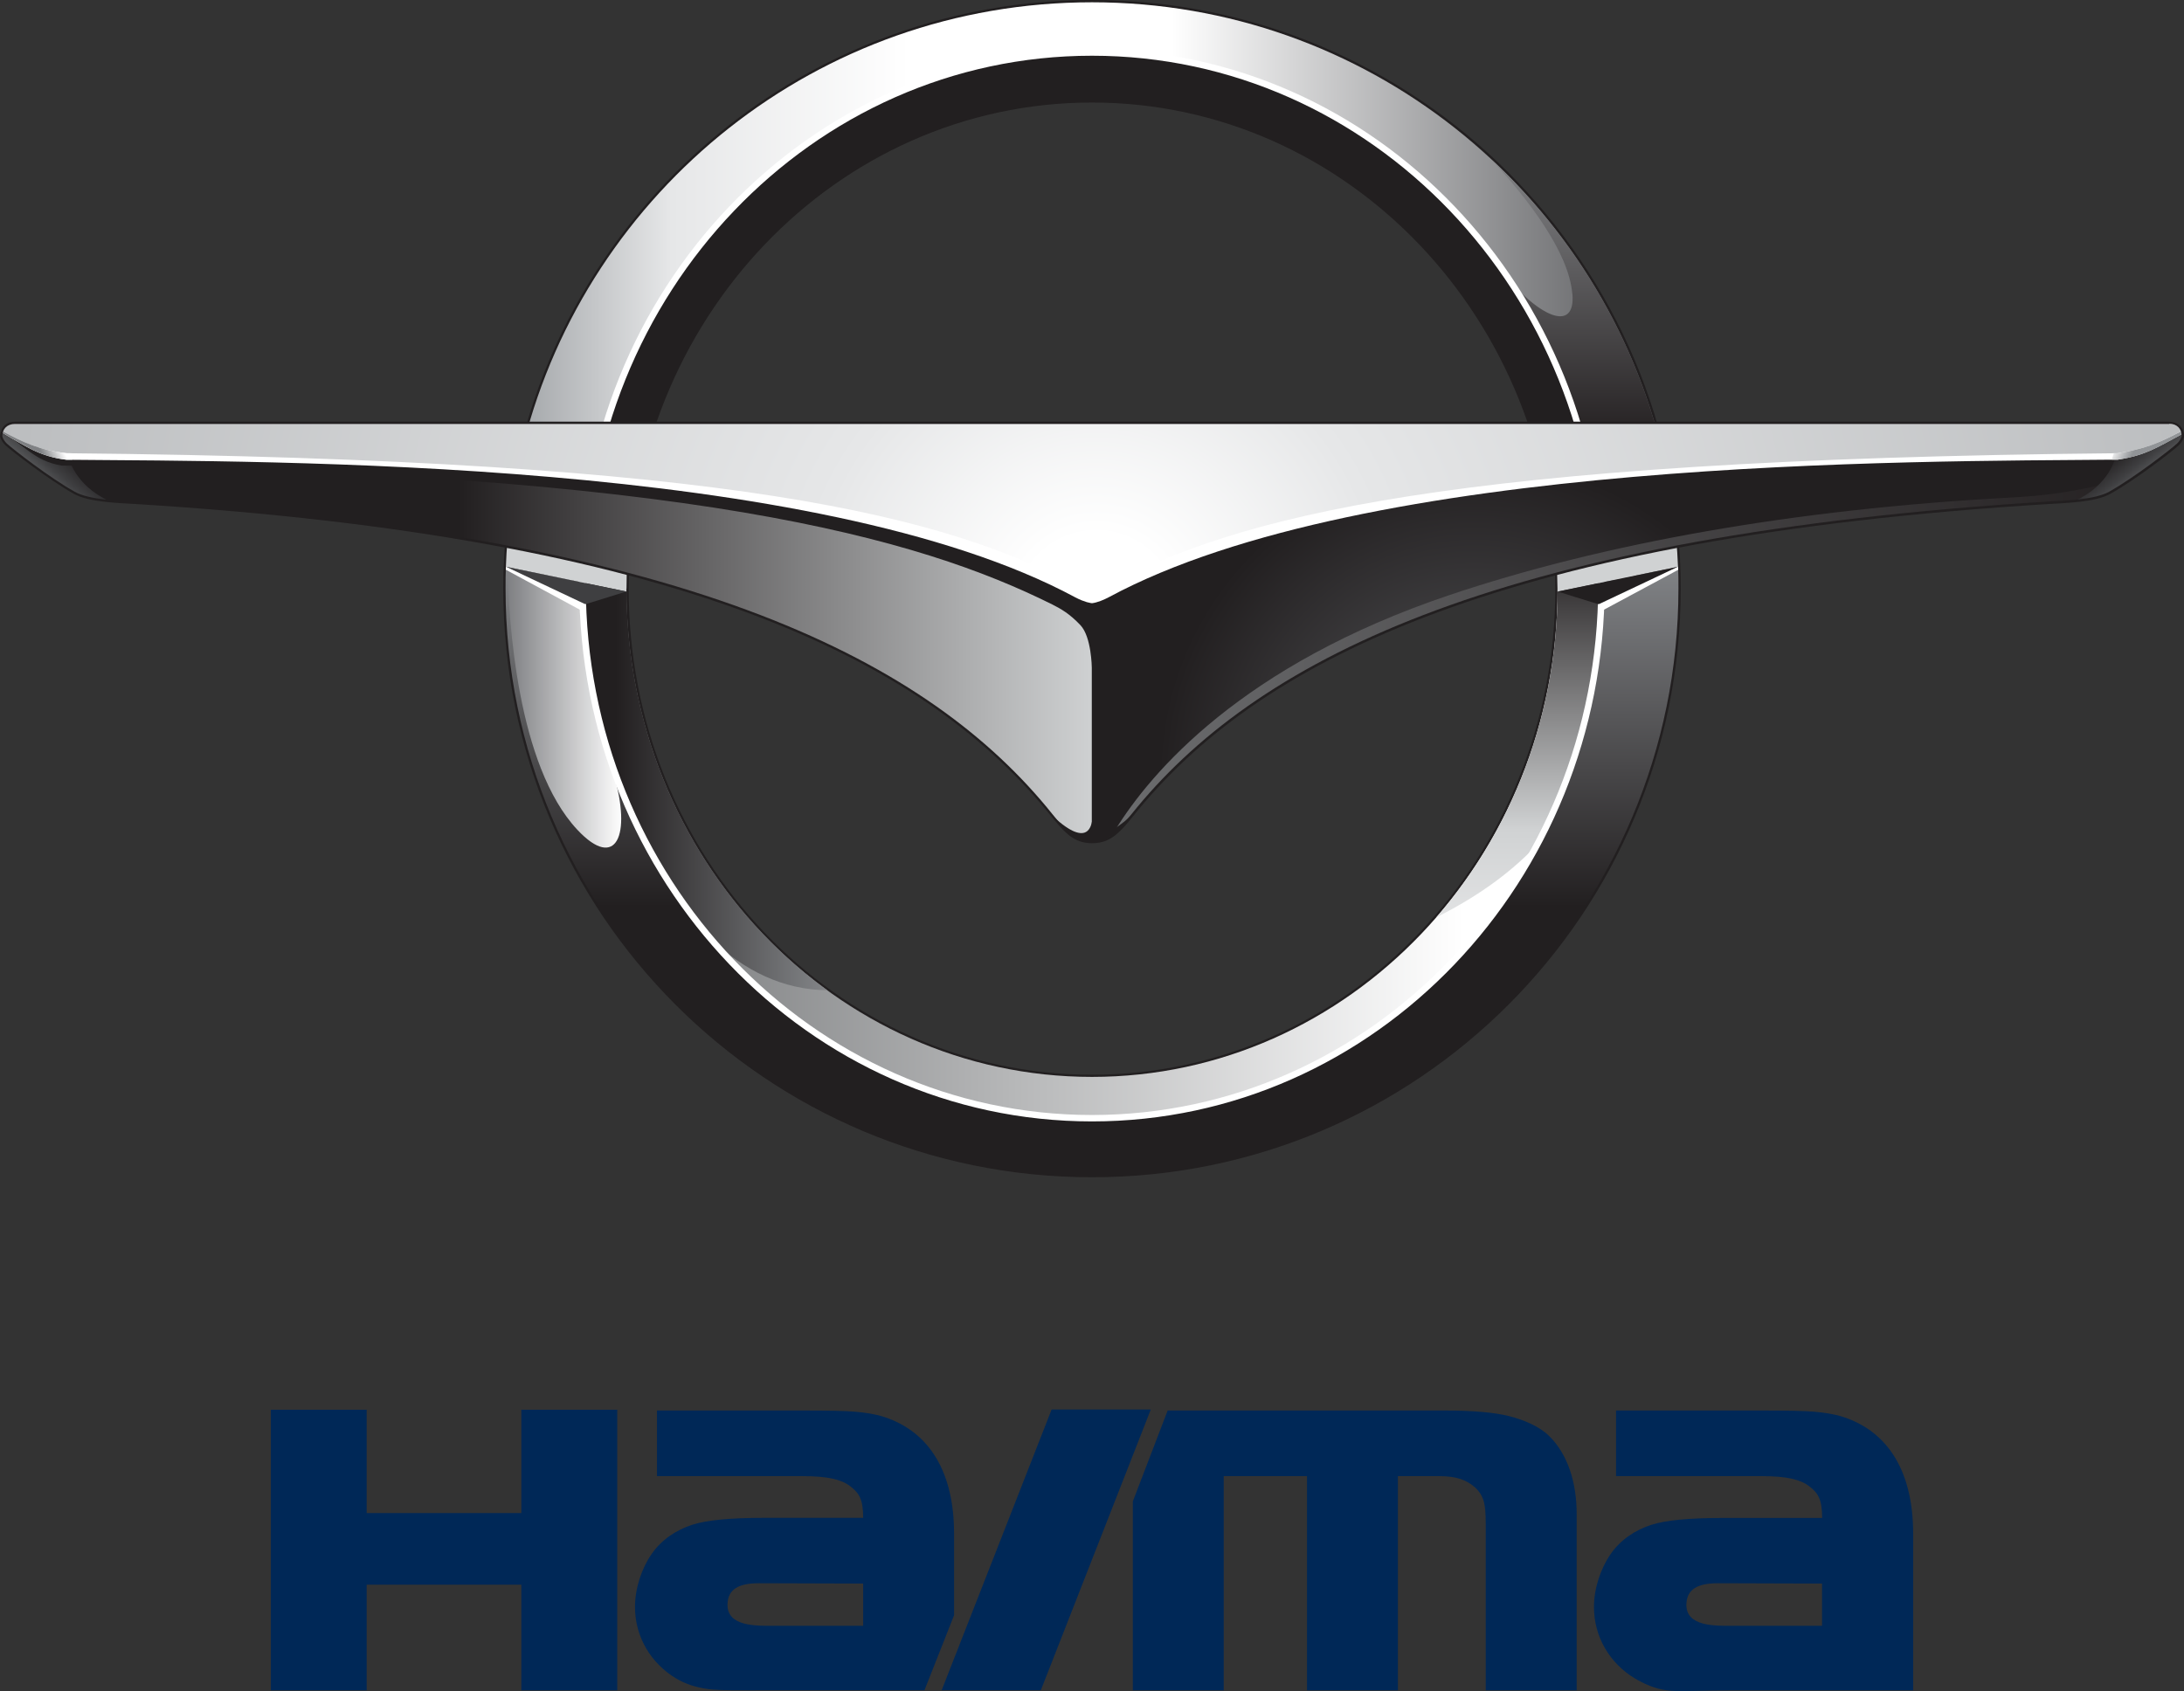 <?xml version="1.0" encoding="UTF-8"?> <svg xmlns="http://www.w3.org/2000/svg" xmlns:xlink="http://www.w3.org/1999/xlink" id="uuid-0cdcc563-c973-4259-bad8-68fea1a01e20" viewBox="0 0 200.62 155.36"><rect x="0" y="0" width="200.62" height="155.36" fill="#333333" stroke="none"/><title>Haima Automobile logo - Brandlogos.net</title><defs><clipPath id="uuid-f344aec8-cd7f-4de2-b03c-5884e10273ac"><path d="M48.09,40.78h7.17c5.54-20.57,23.61-35.89,45.05-35.89s39.51,15.31,45.05,35.89h7.16C146.6,17.46,125.47.21,100.31.21s-46.29,17.25-52.22,40.57" style="fill:none;"></path></clipPath><linearGradient id="uuid-f565561e-f4d9-4238-9a9c-67479e2fb81a" x1="-221.12" y1="490.93" x2="-219.57" y2="490.93" gradientTransform="translate(-14750.94 -33068.22) rotate(-180) scale(67.4 -67.4)" gradientUnits="userSpaceOnUse"><stop offset="0" stop-color="#57585b"></stop><stop offset=".43" stop-color="#fff"></stop><stop offset=".66" stop-color="#fff"></stop><stop offset=".87" stop-color="#e6e7e8"></stop><stop offset="1" stop-color="#a5a8ab"></stop></linearGradient><clipPath id="uuid-5ebea5ba-9f06-46c6-9431-4939cbccea71"><path d="M136.82,23.35c.11.16.22.33.34.49.16.22.32.44.48.66.12.15.23.3.34.44-.7-1.01-1.16-1.58-1.16-1.58ZM144.44,26.99c.31,3.66-3.14,2.14-6.47-2.05,1.6,2.3,4.49,6.88,6.24,12.17.3.85.58,1.72.84,2.59h7.18c-2.69-9.73-8.04-18.36-15.23-25.05,3.38,3.66,7.11,8.51,7.43,12.34" style="fill:none;"></path></clipPath><linearGradient id="uuid-6230270c-3764-4027-8c52-eb83a36c9209" x1="-207.77" y1="504.55" x2="-206.22" y2="504.55" gradientTransform="translate(10061.87 -4044.18) rotate(-90) scale(19.66 -19.66)" gradientUnits="userSpaceOnUse"><stop offset="0" stop-color="#231f20"></stop><stop offset="0" stop-color="#231f20"></stop><stop offset="1" stop-color="#929497"></stop></linearGradient><clipPath id="uuid-8990469c-6904-4a4c-858a-12c17d9242d2"><path d="M142.57,47.14c.33,2.26.51,4.58.51,6.94,0,24.78-19.15,44.86-42.77,44.86s-42.77-20.09-42.77-44.86c0-2.36.17-4.68.51-6.94h-7.26c-.31,2.27-.48,4.59-.48,6.94,0,27.62,22.39,50,50,50s50-22.39,50-50c0-2.36-.16-4.67-.48-6.94h-7.26Z" style="fill:none;"></path></clipPath><linearGradient id="uuid-a35566c9-eca1-47b6-923f-136149e5ca47" x1="-226.93" y1="500.34" x2="-225.38" y2="500.34" gradientTransform="translate(14697.17 32369.63) scale(64.54 -64.54)" gradientUnits="userSpaceOnUse"><stop offset="0" stop-color="#6c6e70"></stop><stop offset=".83" stop-color="#fff"></stop><stop offset="1" stop-color="#fff"></stop></linearGradient><clipPath id="uuid-e94789d8-6c87-46e3-8294-858f95b36945"><path d="M52.94,50.45c-.24,1.37-.36,2.77-.36,4.18,0,8.16,7.01,36.17,23.41,36.35-11.14-8.1-18.44-21.6-18.44-36.9,0-1.22.05-2.44.14-3.63h-4.74Z" style="fill:none;"></path></clipPath><linearGradient id="uuid-2ae700dd-a491-45f5-a012-4ca120ba3caa" x1="-236.19" y1="513.82" x2="-234.64" y2="513.82" gradientTransform="translate(3992.62 8642.16) scale(16.68 -16.68)" gradientUnits="userSpaceOnUse"><stop offset="0" stop-color="#221f20"></stop><stop offset=".14" stop-color="#221f20"></stop><stop offset="1" stop-color="#919497"></stop></linearGradient><clipPath id="uuid-a569da9b-381f-42cb-9cc8-e2a365bd5a62"><path d="M142.94,50.45c.09,1.2.14,2.41.14,3.63,0,11.62-4.21,22.21-11.13,30.19,16.62-8.29,16.33-21.64,16.33-29.64,0-1.41-.12-2.81-.36-4.18h-4.98Z" style="fill:none;"></path></clipPath><linearGradient id="uuid-77847325-a2f1-4004-a058-ffc25c50f287" x1="-237.12" y1="488.02" x2="-235.57" y2="488.02" gradientTransform="translate(-11113.56 5518.83) rotate(90) scale(23.06 -23.06)" gradientUnits="userSpaceOnUse"><stop offset="0" stop-color="#221f20"></stop><stop offset=".71" stop-color="#d0d2d3"></stop><stop offset="1" stop-color="#e6e7e8"></stop></linearGradient><clipPath id="uuid-3886d565-1900-4448-a7c7-5dfd27982940"><path d="M147.11,53.52v.56c0,27.04-20.95,48.72-46.8,48.72s-46.8-21.68-46.8-48.72v-.56s-7.04-1.45-7.04-1.45c-.03.66-.03,1.33-.03,2.01,0,29.75,24.12,53.87,53.87,53.87s53.87-24.12,53.87-53.87c0-.67,0-1.34-.03-2.01l-7.04,1.45Z" style="fill:none;"></path></clipPath><linearGradient id="uuid-c14f6ee6-8953-4615-bcc3-c7a7d82121f1" x1="-232.26" y1="490.36" x2="-230.71" y2="490.36" gradientTransform="translate(-17583.01 8427.93) rotate(90) scale(36.06 -36.06)" gradientUnits="userSpaceOnUse"><stop offset="0" stop-color="#7f8184"></stop><stop offset=".55" stop-color="#221f20"></stop><stop offset="1" stop-color="#221f20"></stop></linearGradient><clipPath id="uuid-ba690d66-07a5-4eaa-a80b-abbd1ae1b021"><path d="M46.62,52.11c.1,4.87.88,18.23,6.42,24.13,3.56,3.8,5,.5,3.33-5.09-.18-.58-.34-1.13-.49-1.65-.43-1.35-.81-2.73-1.13-4.14-.53-2.18-.82-3.97-1.04-6.21-.22-2.22-.24-4.28-.22-5.64l-6.87-1.41Z" style="fill:none;"></path></clipPath><linearGradient id="uuid-8fa4bb14-6e35-449a-bee1-b3aa9203b946" x1="-254.89" y1="540.56" x2="-253.34" y2="540.56" gradientTransform="translate(1767.27 3715.11) scale(6.75 -6.75)" gradientUnits="userSpaceOnUse"><stop offset="0" stop-color="#808184"></stop><stop offset="0" stop-color="#808184"></stop><stop offset="1" stop-color="#fff"></stop></linearGradient><clipPath id="uuid-fb943db1-73fd-4e33-90aa-4ee51152068f"><path d="M1.36,38.85c-1.21,0-1.24,1.23-1.24,1.25l5.34,2.61,55.5,5.79,39.35,10.36,40.92-10.89,52.59-4.19,6.7-3.67s.05-1.25-1.25-1.25H1.36Z" style="fill:none;"></path></clipPath><radialGradient id="uuid-c49f4df6-ac1a-4356-9907-fda5f9640a0c" cx="-226.62" cy="500.39" fx="-226.62" fy="500.39" r="1.55" gradientTransform="translate(14939.7 32821.88) scale(65.48 -65.48)" gradientUnits="userSpaceOnUse"><stop offset="0" stop-color="#fff"></stop><stop offset=".07" stop-color="#fff"></stop><stop offset=".26" stop-color="#e6e7e8"></stop><stop offset="1" stop-color="#bbbdbf"></stop></radialGradient><clipPath id="uuid-c16a5c25-3b47-4c01-811d-cfd50839497b"><path d="M.12,39.68s.02.79.43,1.19c.57.56,4.5,3.44,6.27,4.41,1.3.72,3.06.77,5.69.93,49.68,3.07,72,14.1,83.57,28.04,1.62,1.95,2.39,3.11,4.23,3.11v-22.25s-.59-.07-1.4-.51c-11.9-6.41-31.7-12.11-93.23-12.67-2.78-.44-3.84-1.33-5.57-2.26Z" style="fill:none;"></path></clipPath><linearGradient id="uuid-de7a3d18-0def-4aa5-b264-67156dfe7c15" x1="-227.21" y1="500.44" x2="-225.66" y2="500.44" gradientTransform="translate(14658.46 32344.24) scale(64.51 -64.51)" gradientUnits="userSpaceOnUse"><stop offset="0" stop-color="#221f20"></stop><stop offset=".41" stop-color="#221f20"></stop><stop offset="1" stop-color="#d0d2d3"></stop></linearGradient><clipPath id="uuid-8221f4c4-5679-43c9-8ea9-d6c521e28658"><path d="M.12,39.71c0,.15.07.8.43,1.16.57.56,4.5,3.44,6.27,4.41.85.47,1.89.65,3.25.77-3.27-1.5-3.75-4.02-3.75-4.02,0,0-.16-.03-.43-.09-.06,0-.13,0-.19,0-2-.32-3.11-.87-4.22-1.5-.47-.24-.94-.5-1.34-.72Z" style="fill:none;"></path></clipPath><linearGradient id="uuid-b3291481-6847-4636-b86d-b8e5873719ec" x1="-196.03" y1="623.14" x2="-194.48" y2="623.14" gradientTransform="translate(580.76 1883.94) scale(2.95 -2.95)" gradientUnits="userSpaceOnUse"><stop offset="0" stop-color="#6c6e70"></stop><stop offset=".52" stop-color="#3f3f41"></stop><stop offset="1" stop-color="#221f20"></stop></linearGradient><clipPath id="uuid-9478059d-33d0-4d7f-a552-4ec9e0252e0d"><path d="M194.93,41.94c-61.53.57-81.32,6.26-93.23,12.67-.81.44-1.4.51-1.4.51,0,0-.59-.07-1.4-.51-11.9-6.41-31.7-12.11-93.23-12.67-2.55-.39-3.55-1.21-5.53-2.24,1.98,1.04,2.98,2.68,5.53,3.07,57.85.53,78.81,6.7,91,12.77.77.39,1.57.83,2.58,1.9,1.02,1.08,1.04,3.91,1.04,3.91v15.17c1.16.61,2.61-.31,4.23-2.26,11.57-13.94,33.89-24.97,83.57-28.04,2.63-.16,4.49-.28,5.79-1,1.74-.95,5.47-3.69,6.15-4.33.44-.42.47-1.2.47-1.2-1.8.99-2.79,1.83-5.58,2.26" style="fill:none;"></path></clipPath><radialGradient id="uuid-55174f6a-98cf-4392-bd8c-e5ad9c764692" cx="-225.71" cy="499.09" fx="-225.71" fy="499.09" r="1.55" gradientTransform="translate(20171.52 44375.55) scale(88.77 -88.77)" gradientUnits="userSpaceOnUse"><stop offset="0" stop-color="#57585b"></stop><stop offset=".21" stop-color="#221f20"></stop><stop offset="1" stop-color="#221f20"></stop></radialGradient><clipPath id="uuid-9155daab-ee3c-4da1-9caf-4f2596eccd86"><path d="M184.41,45.73c-19.66,1.06-37.15,4.2-51.23,8.93-19.15,6.44-27.48,16.34-30.71,21.55.65-.41,1.34-1.08,2.07-1.96,11.57-13.94,33.89-24.97,83.57-28.04,2.63-.16,4.49-.28,5.79-1,.63-.35,1.53-.94,2.46-1.57-5.53,1.66-8.87,1.92-11.95,2.09" style="fill:none;"></path></clipPath><linearGradient id="uuid-12a7c503-3f16-458a-8a55-8bfa29e80ff3" x1="-226.72" y1="500.52" x2="-225.17" y2="500.52" gradientTransform="translate(14461.02 31762.58) scale(63.34 -63.34)" gradientUnits="userSpaceOnUse"><stop offset="0" stop-color="#6d6e70"></stop><stop offset="1" stop-color="#231f20"></stop></linearGradient><clipPath id="uuid-40a93c7e-8d6a-4872-ad81-f37f955864c1"><path d="M199.57,40.22c-1.29.75-2.37,1.37-4.63,1.71-.06,0-.13,0-.2,0-.27.06-.43.09-.43.09,0,0-.48,2.5-3.71,4,1.37-.14,2.45-.35,3.3-.82,1.74-.95,5.47-3.69,6.15-4.33.4-.38.46-1.04.46-1.18-.29.17-.61.35-.95.52" style="fill:none;"></path></clipPath><linearGradient id="uuid-f9e0b9d3-35c3-4610-9eed-4a8d4671ffa6" x1="-102.02" y1="471.66" x2="-100.47" y2="471.66" gradientTransform="translate(1521.4 -241.17) rotate(-90) scale(2.81 -2.81)" xlink:href="#uuid-b3291481-6847-4636-b86d-b8e5873719ec"></linearGradient><clipPath id="uuid-f3f8e332-904e-408f-a3d1-d74b4febdde6"><path d="M.18,39.73c2.04,1.2,3.47,2.22,5.9,2.5.19,0,.37,0,.57,0h0s-.19-.59-.19-.59c-.11,0-.23,0-.34,0-2.53-.29-4.05-1.04-5.9-2.02l-.03.1Z" style="fill:none;"></path></clipPath><linearGradient id="uuid-847f6e64-ce3d-4f6c-9cef-fc027acde6b1" x1="-243.14" y1="611.41" x2="-241.59" y2="611.41" gradientTransform="translate(800.21 2053.35) scale(3.29 -3.29)" gradientUnits="userSpaceOnUse"><stop offset="0" stop-color="#7f8184"></stop><stop offset=".62" stop-color="#7f8184"></stop><stop offset="1" stop-color="#fff"></stop></linearGradient><clipPath id="uuid-0b1389f2-7f78-485f-9812-83b13e09319f"><path d="M194.5,41.64c-.11,0-.22,0-.33,0l-.19.59h0c.19,0,.38,0,.57,0,2.55-.38,3.64-1.13,5.84-2.31l.02-.29v-.03c-2.13,1.13-3.46,1.67-5.91,2.04" style="fill:none;"></path></clipPath><linearGradient id="uuid-b2478df5-57d3-46b8-92c2-a21c21d7a16c" x1="-138.49" y1="432.08" x2="-136.94" y2="432.08" gradientTransform="translate(1619.35 -412.12) rotate(-89.99) scale(3.29 -3.29)" gradientUnits="userSpaceOnUse"><stop offset="0" stop-color="#919497"></stop><stop offset=".62" stop-color="#919497"></stop><stop offset="1" stop-color="#fff"></stop></linearGradient></defs><path d="M96.6,129.5h9.11l-10.1,25.79h-9.11l10.1-25.79ZM79.29,139.46c0-1.76-.4-2.31-1.2-2.92-.8-.61-2.03-.92-4.36-.92h-13.38v-6.03h13.38c2.32,0,3.93.03,4.82.11.89.08,1.8.2,2.69.49,4.27,1.41,6.4,5.24,6.4,10.71v7.5l-2.72,6.89h-13.86c-2.91,0-4.92.04-6.03-.11-1.12-.15-2.11-.48-2.95-.99-2.28-1.38-3.75-3.78-3.75-6.56,0-1.7.61-3.54,1.53-4.86.91-1.32,2.27-2.21,3.75-2.69,1.31-.42,3.5-.63,6.55-.63h9.14ZM79.29,145.49l-9.58-.03c-1.87,0-2.84.56-2.88,1.91-.08,2.1,2.7,2,4.18,2h8.28v-3.89ZM56.7,129.52v25.78h-8.81v-9.71h-14.21v9.71h-8.8v-25.78h8.8v9.49h14.21v-9.49h8.81ZM167.38,139.46c0-1.76-.4-2.31-1.2-2.92-.8-.61-2.03-.92-4.35-.92h-13.38v-6.03h13.38c2.32,0,3.93.03,4.82.11.89.08,1.8.2,2.69.49,4.27,1.41,6.4,5.24,6.4,10.71v14.4h-16.59c-2.91,0-4.92.15-6.03,0-1.12-.15-2.1-.6-2.95-1.1-2.28-1.38-3.75-3.78-3.75-6.56,0-1.7.61-3.54,1.53-4.86.91-1.32,2.26-2.21,3.75-2.69,1.31-.42,3.49-.63,6.55-.63h9.14ZM167.38,145.49l-9.58-.03c-1.87,0-2.84.56-2.89,1.91-.08,2.1,2.7,2,4.18,2h8.28v-3.89ZM107.25,129.59h25.47c2.58,0,4.55.18,5.89.51,1.34.34,2.79.94,3.68,1.82,1.69,1.64,2.54,4.24,2.54,7.14v16.24h-8.35v-15.15c0-1.22-.06-1.73-.18-2.2-.13-.47-.38-.9-.8-1.29-.79-.69-1.68-1.04-3.31-1.04h-3.78v19.68h-8.35v-19.68h-7.65v19.68h-8.35v-17.36l3.2-8.35Z" style="fill:#002857; fill-rule:evenodd;"></path><path d="M100.31,0c29.87,0,54.08,24.21,54.08,54.08s-24.21,54.08-54.08,54.08-54.08-24.21-54.08-54.08S70.44,0,100.31,0M100.31.42c-29.64,0-53.66,24.03-53.66,53.66s24.03,53.66,53.66,53.66,53.66-24.03,53.66-53.66S129.95.42,100.31.42M100.31,9.01c23.75,0,42.98,20.19,42.98,45.07s-19.23,45.07-42.98,45.07-42.98-20.19-42.98-45.07S76.56,9.01,100.31,9.01M100.31,9.42c-23.5,0-42.56,19.98-42.56,44.66s19.06,44.66,42.56,44.66,42.56-19.98,42.56-44.66S123.81,9.42,100.31,9.42" style="fill:#221f20;"></path><path d="M141.42,41.66c-5.14-18.74-21.6-32.45-41.11-32.45s-35.98,13.71-41.11,32.45h-7.34c5.52-21.61,25.12-37.58,48.45-37.58s42.93,15.98,48.45,37.58h-7.34Z" style="fill:#221f20; fill-rule:evenodd;"></path><g style="clip-path:url(#uuid-f344aec8-cd7f-4de2-b03c-5884e10273ac);"><rect x="48.09" y=".21" width="104.43" height="40.56" style="fill:url(#uuid-f565561e-f4d9-4238-9a9c-67479e2fb81a);"></rect></g><g style="clip-path:url(#uuid-5ebea5ba-9f06-46c6-9431-4939cbccea71);"><rect x="136.82" y="14.65" width="15.42" height="25.05" style="fill:url(#uuid-6230270c-3764-4027-8c52-eb83a36c9209);"></rect></g><g style="clip-path:url(#uuid-8990469c-6904-4a4c-858a-12c17d9242d2);"><rect x="50.31" y="47.14" width="100.01" height="56.95" style="fill:url(#uuid-a35566c9-eca1-47b6-923f-136149e5ca47);"></rect></g><g style="clip-path:url(#uuid-e94789d8-6c87-46e3-8294-858f95b36945);"><rect x="52.57" y="50.45" width="23.4" height="40.54" style="fill:url(#uuid-2ae700dd-a491-45f5-a012-4ca120ba3caa);"></rect></g><g style="clip-path:url(#uuid-a569da9b-381f-42cb-9cc8-e2a365bd5a62);"><rect x="131.95" y="50.45" width="16.62" height="33.82" style="fill:url(#uuid-77847325-a2f1-4004-a058-ffc25c50f287);"></rect></g><g style="clip-path:url(#uuid-3886d565-1900-4448-a7c7-5dfd27982940);"><rect x="46.44" y="52.08" width="107.74" height="55.88" style="fill:url(#uuid-c14f6ee6-8953-4615-bcc3-c7a7d82121f1);"></rect></g><g style="clip-path:url(#uuid-ba690d66-07a5-4eaa-a80b-abbd1ae1b021);"><rect x="46.62" y="52.11" width="11.43" height="27.93" style="fill:url(#uuid-8fa4bb14-6e35-449a-bee1-b3aa9203b946);"></rect></g><path d="M100.31,4.53c26.02,0,47.09,22.06,47.09,49.25s-21.07,49.25-47.09,49.25-47.1-22.06-47.1-49.25S74.29,4.53,100.31,4.53M100.31,5.12c-25.67,0-46.5,21.77-46.5,48.66s20.83,48.66,46.5,48.66,46.5-21.77,46.5-48.66S125.98,5.12,100.31,5.12" style="fill:#fff;"></path><path d="M57.54,54.08v.27s-11.07-2.28-11.07-2.28c.06-1.64.19-3.26.4-4.86,2.99.58,8.18,1.59,10.92,2.08-.16,1.57-.24,3.16-.24,4.78" style="fill:#d0d2d3;"></path><path d="M57.54,54.35l-11.07-2.28,6.86,3.43s.21.08.45.01c.51-.15,3.76-1.17,3.76-1.17" style="fill:#3f3f41; fill-rule:evenodd;"></path><path d="M143.07,54.35v-.27c0-1.96-.12-3.88-.35-5.77,3.18-.38,8.52-1.06,10.98-1.38.22,1.69.37,3.41.44,5.15l-11.07,2.28Z" style="fill:#d0d2d3;"></path><path d="M143.07,54.35l11.07-2.28-6.86,3.43s-.21.08-.45.01c-.51-.15-3.76-1.17-3.76-1.17" style="fill:#221f20; fill-rule:evenodd;"></path><g style="clip-path:url(#uuid-fb943db1-73fd-4e33-90aa-4ee51152068f);"><rect x=".12" y="38.85" width="200.45" height="20" style="fill:url(#uuid-c49f4df6-ac1a-4356-9907-fda5f9640a0c);"></rect></g><g style="clip-path:url(#uuid-c16a5c25-3b47-4c01-811d-cfd50839497b);"><rect x=".12" y="39.68" width="100.19" height="37.69" style="fill:url(#uuid-de7a3d18-0def-4aa5-b264-67156dfe7c15);"></rect></g><g style="clip-path:url(#uuid-8221f4c4-5679-43c9-8ea9-d6c521e28658);"><rect x="-.58" y="37.06" width="11.35" height="11.65" transform="translate(-30.34 18.2) rotate(-48.37)" style="fill:url(#uuid-b3291481-6847-4636-b86d-b8e5873719ec);"></rect></g><path d="M200.51,40.1c-1.74.99-2.76,1.42-5.58,1.84-61.53.57-81.32,6.26-93.23,12.68-.81.44-1.4.51-1.4.51v22.24c1.84,0,2.61-1.16,4.23-3.11,11.57-13.94,33.89-24.97,83.57-28.04,2.63-.16,4.55-.31,5.85-1.02,1.79-.98,4.84-3.24,6.16-4.39.3-.33.4-.71.4-.71" style="fill:#e6e7e8;"></path><g style="clip-path:url(#uuid-9478059d-33d0-4d7f-a552-4ec9e0252e0d);"><rect x=".16" y="39.68" width="200.36" height="37.44" style="fill:url(#uuid-55174f6a-98cf-4392-bd8c-e5ad9c764692);"></rect></g><g style="clip-path:url(#uuid-9155daab-ee3c-4da1-9caf-4f2596eccd86);"><rect x="102.47" y="43.64" width="93.89" height="32.57" style="fill:url(#uuid-12a7c503-3f16-458a-8a55-8bfa29e80ff3);"></rect></g><g style="clip-path:url(#uuid-40a93c7e-8d6a-4872-ad81-f37f955864c1);"><rect x="189.7" y="37.33" width="11.71" height="11.08" transform="translate(14.87 129.08) rotate(-37.87)" style="fill:url(#uuid-f9e0b9d3-35c3-4610-9eed-4a8d4671ffa6);"></rect></g><path d="M.14,39.59c1.89.99,3.41,1.76,5.98,2.05,61.52.57,80.96,5.85,92.93,12.3.39.21.82.39,1.26.47.44-.08.87-.26,1.26-.47,11.97-6.45,31.41-11.73,92.93-12.3,2.45-.37,3.79-.91,5.91-2.05l-.03.32c-2.21,1.18-3.3,1.93-5.84,2.32-18.93.17-68.95-.15-92.69,12.64-.43.23-1.04.49-1.54.55,0,0-.2-.02-.48-.1-.26-.08-.63-.21-1.06-.44-23.74-12.79-73.76-12.47-92.69-12.64-2.44-.29-3.88-1.32-5.95-2.53v-.11Z" style="fill:#fff;"></path><g style="clip-path:url(#uuid-f3f8e332-904e-408f-a3d1-d74b4febdde6);"><rect x="-.06" y="38.32" width="6.95" height="5.23" transform="translate(-17.95 5.85) rotate(-26.57)" style="fill:url(#uuid-847f6e64-ce3d-4f6c-9cef-fc027acde6b1);"></rect></g><g style="clip-path:url(#uuid-0b1389f2-7f78-485f-9812-83b13e09319f);"><rect x="194.57" y="37.45" width="5.23" height="6.93" transform="translate(72.42 199.01) rotate(-63.44)" style="fill:url(#uuid-b2478df5-57d3-46b8-92c2-a21c21d7a16c);"></rect></g><path d="M96.53,74.79s3.25,3.43,3.78.69c0,0,.08,1.29,1.04,1.09,1.25-.26,2.88-1.95,2.88-1.95,0,0-1.93,2.9-3.93,2.75-1.63-.12-2.58-1.17-2.92-1.55-.43-.48-.84-1.03-.84-1.03" style="fill:#221f20; fill-rule:evenodd;"></path><polygon points="46.46 52.34 53.42 56.1 53.82 55.54 46.48 52.07 46.46 52.34" style="fill:#fff; fill-rule:evenodd;"></polygon><polygon points="154.16 52.35 147.2 56.09 146.8 55.54 154.14 52.07 154.16 52.35" style="fill:#fff; fill-rule:evenodd;"></polygon><path d="M199.27,38.75c.83,0,1.39.58,1.35,1.36,0,0-.02.12-.09.27-.07.15-.2.35-.4.54-.6.56-3.96,3.16-6.27,4.45-1.39.78-4.12.84-5.73.94-49.68,3.07-71.96,14.1-83.5,28.01-.65.78-1.27,1.64-2.04,2.3-.64.55-1.32.85-2.27.85-1.5,0-2.33-.8-3.22-1.84-.33-.38-.68-.82-1.09-1.31-11.54-13.91-33.82-24.93-83.5-28.01-1.62-.1-4.34-.16-5.73-.94-2.31-1.3-5.67-3.9-6.27-4.45-.21-.2-.44-.52-.5-.82,0,0,0-.09.02-.22.11-.71.59-1.14,1.35-1.14h197.9ZM199.27,38.95H1.37c-.72,0-1.16.47-1.16,1.13.06.25.25.51.43.68.59.54,3.93,3.14,6.23,4.42,1.35.76,4.08.82,5.65.91,49.69,3.07,72.04,14.11,83.64,28.08.64.77,1.26,1.62,2.02,2.27.61.52,1.24.8,2.13.8,1.44,0,2.21-.77,3.07-1.77.33-.38.68-.82,1.08-1.31,11.6-13.97,33.95-25,83.64-28.08,1.57-.1,4.29-.15,5.65-.91,2.3-1.29,5.64-3.88,6.23-4.42.18-.17.37-.43.43-.69,0-.66-.43-1.13-1.15-1.13" style="fill:#221f20;"></path></svg> 